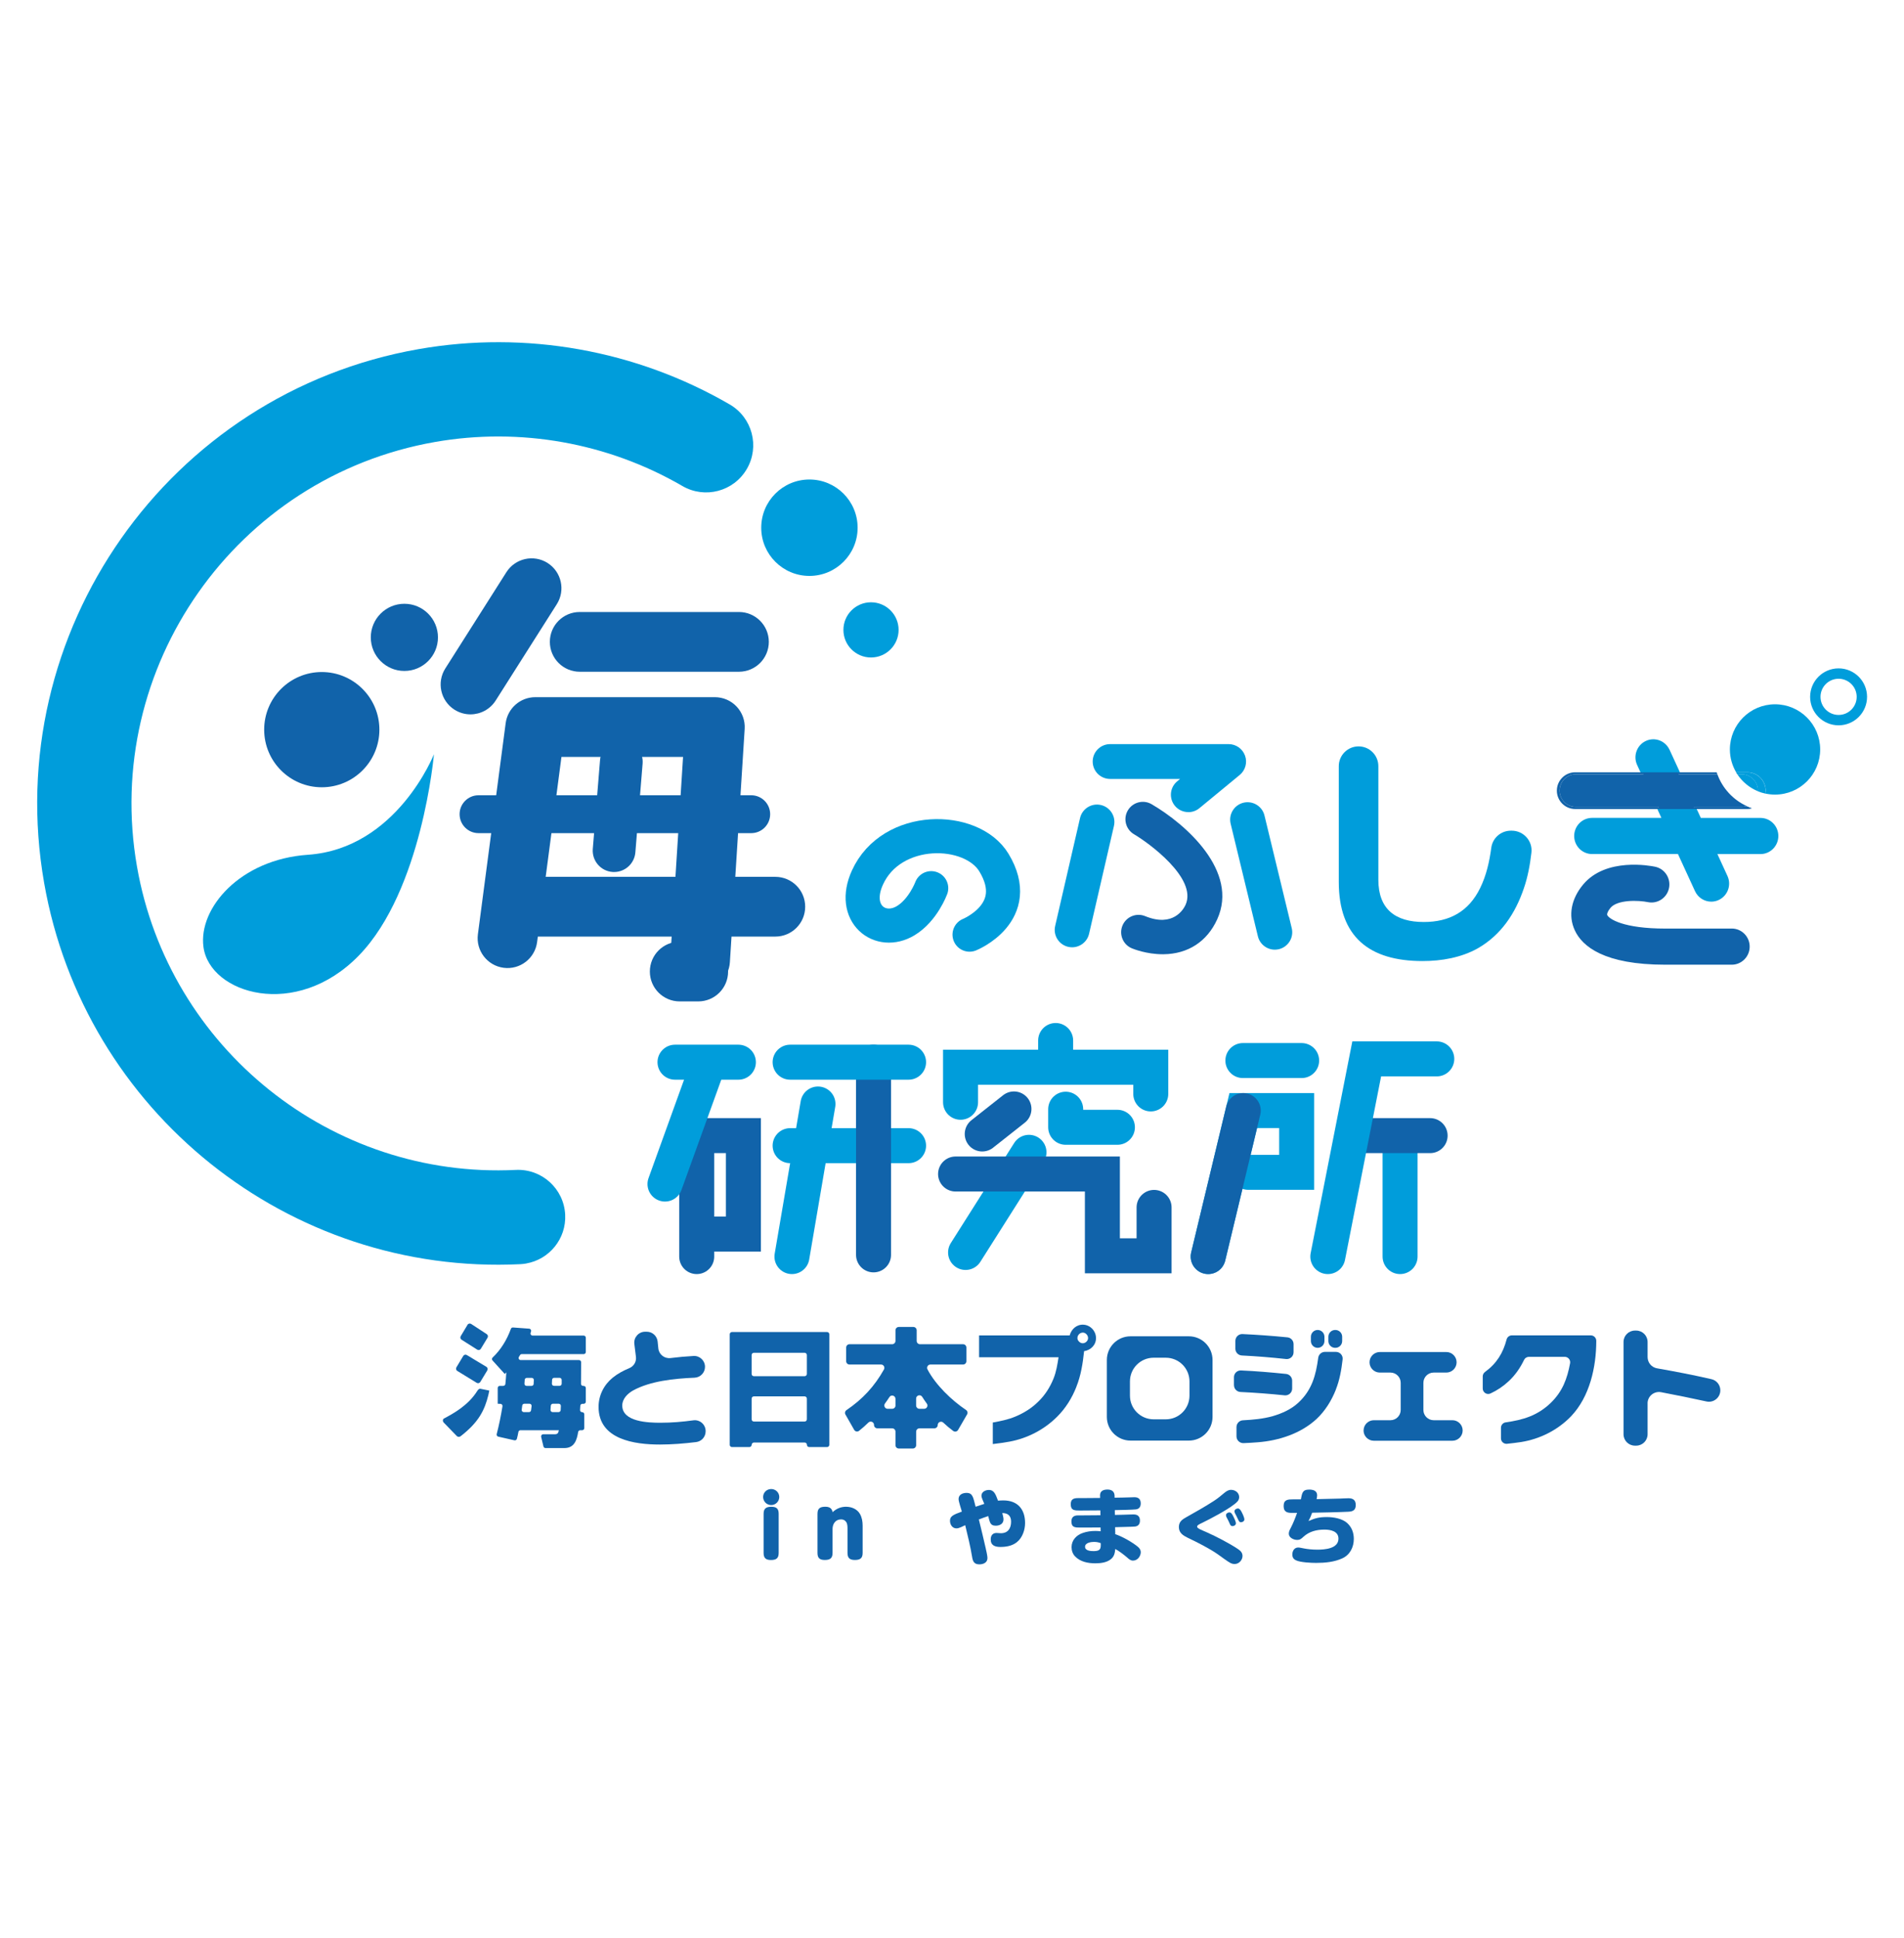 <svg width="512" height="521" viewBox="0 0 512 521" fill="none" xmlns="http://www.w3.org/2000/svg">
<rect width="512" height="521" fill="white"/>
<g clip-path="url(#clip0_11_84)">
<path d="M165.13 234.43C165 234.43 164.87 234.43 164.74 234.42C161.58 234.21 159.19 231.47 159.4 228.3L161.35 204.41C161.56 201.25 164.3 198.86 167.47 199.07C170.63 199.28 173.02 202.02 172.81 205.19L170.86 229.08C170.65 232.11 168.13 234.43 165.14 234.43H165.13Z" fill="#1163AA"/>
<path d="M250.41 238.78C250.41 238.78 248.22 244.71 243.54 247.52C236.7 251.63 228.86 245.65 233.24 235.97C239.7 221.66 261.27 221.98 267.28 231.91C275.4 245.34 260.72 251.27 260.72 251.27" stroke="#009DDB" stroke-width="9.17" stroke-linecap="round" stroke-linejoin="round"/>
<path d="M126.51 192.05C125.04 192.05 123.55 191.64 122.22 190.8C118.48 188.42 117.37 183.46 119.74 179.72L136.17 153.83C138.55 150.09 143.51 148.98 147.25 151.35C150.99 153.73 152.1 158.69 149.73 162.43L133.3 188.32C131.77 190.73 129.17 192.05 126.51 192.05Z" fill="#1163AA"/>
<path d="M188.26 266.23C188.09 266.23 187.92 266.23 187.74 266.21C183.32 265.93 179.96 262.11 180.24 257.69L183.68 203.49H150.98L144.43 253.27C143.85 257.67 139.83 260.76 135.42 260.18C131.03 259.6 127.93 255.57 128.51 251.17L135.98 194.41C136.51 190.42 139.91 187.43 143.94 187.43H192.24C194.46 187.43 196.58 188.35 198.09 189.96C199.61 191.58 200.39 193.75 200.25 195.96L196.27 258.69C196 262.94 192.47 266.21 188.27 266.21L188.26 266.23Z" fill="#1163AA"/>
<path d="M187.76 269.22H182.78C178.35 269.22 174.75 265.63 174.75 261.19C174.75 256.75 178.34 253.16 182.78 253.16H187.76C192.19 253.16 195.79 256.75 195.79 261.19C195.79 265.63 192.2 269.22 187.76 269.22Z" fill="#1163AA"/>
<path d="M208.49 251.79H137.96C133.53 251.79 129.93 248.2 129.93 243.76C129.93 239.32 133.52 235.73 137.96 235.73H208.49C212.92 235.73 216.52 239.32 216.52 243.76C216.52 248.2 212.93 251.79 208.49 251.79Z" fill="#1163AA"/>
<path d="M202.01 223.98H128.68C125.87 223.98 123.59 221.7 123.59 218.89C123.59 216.08 125.87 213.8 128.68 213.8H202.01C204.82 213.8 207.1 216.08 207.1 218.89C207.1 221.7 204.82 223.98 202.01 223.98Z" fill="#1163AA"/>
<path d="M198.71 180.59H155.89C151.46 180.59 147.86 177 147.86 172.56C147.86 168.12 151.45 164.53 155.89 164.53H198.71C203.14 164.53 206.74 168.12 206.74 172.56C206.74 177 203.15 180.59 198.71 180.59Z" fill="#1163AA"/>
<path d="M409.78 238.81C407.48 245.57 403.67 251.35 397.37 254.96C392.91 257.45 387.65 258.37 382.53 258.37C368.22 258.37 360.01 251.87 360.01 237.1V205.98C360.01 203.04 362.39 200.66 365.33 200.66C368.27 200.66 370.65 203.04 370.65 205.98V236.51C370.65 244.45 375.25 247.87 382.86 247.87C389.82 247.87 394.94 245.05 398.03 238.74C399.71 235.29 400.52 231.62 401.02 227.9C401.37 225.27 403.63 223.32 406.28 223.32H406.52C409.69 223.32 412.18 226.08 411.81 229.23C411.43 232.48 410.85 235.7 409.78 238.81Z" fill="#009DDB"/>
<path d="M319.55 218.33C318.2 218.33 316.86 217.75 315.93 216.63C314.29 214.63 314.57 211.68 316.57 210.04L317.34 209.41H298.51C295.93 209.41 293.83 207.31 293.83 204.73C293.83 202.15 295.93 200.05 298.51 200.05H330.39C332.37 200.05 334.13 201.29 334.8 203.15C335.47 205.01 334.89 207.09 333.37 208.34L322.53 217.27C321.66 217.99 320.6 218.34 319.56 218.34L319.55 218.33Z" fill="#009DDB"/>
<path d="M312.65 256.54C308.28 256.54 304.74 255.1 304.35 254.94C301.97 253.94 300.85 251.19 301.85 248.81C302.85 246.43 305.6 245.31 307.98 246.31C315.56 249.39 318.32 244.32 318.8 243.27C322.06 236.1 308.71 226.48 304.96 224.29C302.73 222.99 301.97 220.12 303.27 217.89C304.57 215.66 307.44 214.9 309.67 216.2C318.98 221.63 333.18 234.25 327.32 247.14C324.6 253.13 319.47 256.47 312.87 256.54C312.8 256.54 312.72 256.54 312.65 256.54Z" fill="#1163AA"/>
<path d="M288.31 254.67C287.96 254.67 287.61 254.63 287.25 254.55C284.73 253.97 283.16 251.46 283.74 248.94L290.43 219.93C291.01 217.41 293.52 215.84 296.04 216.42C298.56 217 300.13 219.51 299.55 222.03L292.86 251.04C292.36 253.2 290.43 254.67 288.3 254.67H288.31Z" fill="#009DDB"/>
<path d="M342.81 255.31C340.7 255.31 338.78 253.87 338.26 251.73L330.93 221.45C330.32 218.94 331.87 216.41 334.38 215.8C336.89 215.2 339.42 216.73 340.03 219.25L347.36 249.53C347.97 252.04 346.42 254.57 343.91 255.18C343.54 255.27 343.17 255.31 342.8 255.31H342.81Z" fill="#009DDB"/>
<path d="M465.7 250.13H447.82C436.54 250.13 432.37 247.56 431.75 246.2C431.47 245.58 432.06 244.53 432.7 243.75C434.76 241.27 440.69 241.53 443.24 242.05C445.57 242.53 447.85 241.01 448.33 238.65C448.81 236.29 447.31 233.98 444.97 233.49C443.66 233.22 432 231.02 426.09 238.12C422.98 241.85 422.19 246.14 423.91 249.88C425.79 253.98 431.47 258.86 447.81 258.86H465.69C468.07 258.86 470.01 256.9 470.01 254.49C470.01 252.08 468.08 250.12 465.69 250.12L465.7 250.13Z" fill="#1163AA" stroke="#1163AA" stroke-width="0.98" stroke-linecap="round" stroke-linejoin="round"/>
<path d="M494.41 193.6C497.867 193.6 500.67 190.797 500.67 187.34C500.67 183.883 497.867 181.08 494.41 181.08C490.953 181.08 488.15 183.883 488.15 187.34C488.15 190.797 490.953 193.6 494.41 193.6Z" stroke="#009DDB" stroke-width="2.79" stroke-miterlimit="10"/>
<path d="M376.49 307.99V337.82" stroke="#009DDB" stroke-width="9.41" stroke-linecap="round" stroke-linejoin="round"/>
<path d="M187.35 337.82V305.3H199.91V331.77H189.59" stroke="#1163AA" stroke-width="9.41" stroke-miterlimit="10" stroke-linecap="round"/>
<path d="M212.47 308H244.32" stroke="#009DDB" stroke-width="9.41" stroke-miterlimit="10" stroke-linecap="round"/>
<path d="M219.96 296.8L212.96 337.82" stroke="#009DDB" stroke-width="9.41" stroke-miterlimit="10" stroke-linecap="round"/>
<path d="M234.9 285.56V337.36" stroke="#1163AA" stroke-width="9.41" stroke-miterlimit="10" stroke-linecap="round"/>
<path d="M258.3 296.33V286.91H309.45V294.09" stroke="#009DDB" stroke-width="9.41" stroke-miterlimit="10" stroke-linecap="round"/>
<path d="M283.87 285.61V279.73" stroke="#009DDB" stroke-width="9.41" stroke-miterlimit="10" stroke-linecap="round"/>
<path d="M272.66 298.13L264.13 304.86" stroke="#1163AA" stroke-width="9.41" stroke-miterlimit="10" stroke-linecap="round"/>
<path d="M286.57 298.2V303.06H300.48" stroke="#009DDB" stroke-width="9.41" stroke-linecap="round" stroke-linejoin="round"/>
<path d="M276.7 309.79L259.65 336.71" stroke="#009DDB" stroke-width="9.41" stroke-linecap="round" stroke-linejoin="round"/>
<path d="M256.96 315.62H296.44V337.61H310.34V324.6" stroke="#1163AA" stroke-width="9.41" stroke-miterlimit="10" stroke-linecap="round"/>
<path d="M334.22 285.12H350.02" stroke="#009DDB" stroke-width="9.41" stroke-linecap="round" stroke-linejoin="round"/>
<path d="M335.67 315.17H348.68V298.57H334.32L324.89 337.82" stroke="#009DDB" stroke-width="9.41" stroke-miterlimit="10" stroke-linecap="round"/>
<path d="M334.32 298.57L324.89 337.82" stroke="#1163AA" stroke-width="9.41" stroke-miterlimit="10" stroke-linecap="round"/>
<path d="M364.38 305.3H384.57" stroke="#1163AA" stroke-width="9.41" stroke-linecap="round" stroke-linejoin="round"/>
<path d="M181.51 285.56H198.56" stroke="#009DDB" stroke-width="9.41" stroke-miterlimit="10" stroke-linecap="round"/>
<path d="M190.49 286.01L178.82 318.32" stroke="#009DDB" stroke-width="9.41" stroke-miterlimit="10" stroke-linecap="round"/>
<path d="M212.47 285.56H244.32" stroke="#009DDB" stroke-width="9.41" stroke-miterlimit="10" stroke-linecap="round"/>
<path d="M386.36 284.67H367.52L357.06 337.82" stroke="#009DDB" stroke-width="9.41" stroke-miterlimit="10" stroke-linecap="round"/>
<path d="M141.53 339.68C141.01 339.77 140.49 339.83 139.95 339.86C77.7 342.92 22.64 298.86 11.87 237.38C0.08 170.03 45.28 105.65 112.62 93.85C141.35 88.82 171.05 94.11 196.24 108.74C202.29 112.26 204.35 120.02 200.83 126.07C197.31 132.13 189.56 134.18 183.5 130.66C163.47 119.03 139.85 114.82 116.99 118.82C63.42 128.2 27.46 179.42 36.84 232.99C45.4 281.9 89.19 316.95 138.7 314.52C145.69 314.18 151.64 319.57 151.98 326.56C152.3 333.02 147.73 338.58 141.52 339.67L141.53 339.68Z" fill="#009DDB"/>
<path d="M234.22 176.76C238.318 176.76 241.64 173.438 241.64 169.34C241.64 165.242 238.318 161.92 234.22 161.92C230.122 161.92 226.8 165.242 226.8 169.34C226.8 173.438 230.122 176.76 234.22 176.76Z" fill="#009DDB"/>
<path d="M217.66 154.83C224.818 154.83 230.62 149.028 230.62 141.87C230.62 134.712 224.818 128.91 217.66 128.91C210.503 128.91 204.7 134.712 204.7 141.87C204.7 149.028 210.503 154.83 217.66 154.83Z" fill="#009DDB"/>
<path d="M133.84 377.38V373.15C133.84 372.84 134.08 372.58 134.4 372.58H135.33C135.62 372.58 135.86 372.36 135.9 372.08C136.01 371.05 136.09 369.99 136.15 368.94C136.01 369.11 135.88 369.25 135.74 369.38L132.44 365.74C132.23 365.51 132.25 365.16 132.48 364.95C134.71 362.84 136.34 360.13 137.38 357.25C137.47 357.01 137.7 356.86 137.95 356.88L142.3 357.2C142.67 357.23 142.91 357.59 142.8 357.94C142.76 358.07 142.72 358.19 142.68 358.32C142.56 358.69 142.83 359.06 143.22 359.06H156.96C157.27 359.06 157.53 359.31 157.53 359.63V363.47C157.53 363.78 157.28 364.04 156.96 364.04H140.32C140.13 364.04 139.94 364.14 139.84 364.31C139.74 364.47 139.64 364.62 139.55 364.77C139.31 365.15 139.57 365.64 140.02 365.64H155.7C156.01 365.64 156.27 365.89 156.27 366.21C156.27 368.15 156.27 370.09 156.24 372.02C156.24 372.33 156.49 372.59 156.8 372.59H156.96C157.27 372.59 157.53 372.84 157.53 373.16V376.83C157.53 377.14 157.28 377.4 156.96 377.4H156.62C156.32 377.4 156.08 377.63 156.05 377.92C156.02 378.3 156 378.68 155.98 379.06C155.96 379.38 156.22 379.65 156.55 379.65C156.86 379.65 157.12 379.9 157.12 380.22V383.93C157.12 384.24 156.87 384.5 156.55 384.5H156.03C155.75 384.5 155.52 384.7 155.47 384.97C155.12 387.14 154.46 389.3 151.76 389.3H146.69C146.43 389.3 146.2 389.12 146.14 388.87L145.52 386.29C145.44 385.93 145.7 385.59 146.07 385.59H149C149.92 385.59 150.09 385.39 150.29 384.5H139.96C139.69 384.5 139.45 384.7 139.4 384.97C139.29 385.6 139.16 386.2 138.99 386.82C138.91 387.11 138.61 387.28 138.32 387.21L133.99 386.23C133.68 386.16 133.49 385.84 133.57 385.53C134.24 382.93 134.68 380.69 135.12 378.07C135.18 377.73 134.91 377.41 134.56 377.41H134.31M142.81 379.12C142.85 378.75 142.9 378.39 142.95 378.02C143 377.68 142.73 377.38 142.39 377.38H140.99C140.7 377.38 140.46 377.6 140.43 377.89C140.39 378.26 140.34 378.62 140.29 378.99C140.24 379.33 140.51 379.63 140.85 379.63H142.25C142.54 379.63 142.78 379.41 142.81 379.12ZM143.5 372.04C143.52 371.7 143.53 371.36 143.55 371.02C143.57 370.68 143.31 370.43 142.99 370.43H141.66C141.36 370.43 141.12 370.66 141.1 370.96C141.08 371.3 141.05 371.64 141.03 371.98C141.01 372.32 141.27 372.58 141.6 372.58H142.95C143.25 372.58 143.5 372.34 143.51 372.04H143.5ZM148.11 377.91C148.09 378.28 148.06 378.66 148.04 379.03C148.02 379.35 148.28 379.63 148.61 379.63H150.2C150.5 379.63 150.75 379.39 150.77 379.09C150.79 378.72 150.8 378.34 150.82 377.97C150.83 377.65 150.58 377.38 150.25 377.38H148.68C148.38 377.38 148.14 377.61 148.12 377.91H148.11ZM148.97 372.57H150.47C150.78 372.57 151.04 372.32 151.04 372V370.98C151.04 370.67 150.79 370.41 150.47 370.41H149.02C148.72 370.41 148.47 370.65 148.46 370.95C148.44 371.29 148.43 371.63 148.41 371.97C148.39 372.31 148.65 372.56 148.97 372.56V372.57Z" fill="#1163AA"/>
<path d="M177.45 388.35C170.64 388.35 160.96 387.02 160.96 378.23C160.96 375.13 162.39 372.3 164.78 370.36C166.14 369.26 167.65 368.47 169.23 367.81C170.44 367.31 171.17 366.08 171.01 364.78C170.87 363.62 170.72 362.46 170.58 361.3C170.37 359.56 171.73 358.02 173.48 358.02H173.93C175.43 358.02 176.68 359.16 176.84 360.65C176.9 361.27 176.97 361.89 177.03 362.51C177.2 364.14 178.68 365.3 180.31 365.1C182.37 364.84 184.43 364.66 186.5 364.54C188.17 364.44 189.58 365.78 189.58 367.46C189.58 369.03 188.34 370.31 186.78 370.38C181.23 370.61 174.88 371.28 170.26 373.8C168.76 374.65 167.33 376.05 167.33 377.86C167.33 382.29 174.42 382.49 177.55 382.49C180.68 382.49 183.5 382.24 186.45 381.84C188.2 381.6 189.75 382.97 189.75 384.74V384.79C189.75 386.27 188.65 387.52 187.18 387.69C183.95 388.08 180.71 388.35 177.45 388.35Z" fill="#1163AA"/>
<path d="M202.12 388.42C202.12 388.76 201.85 389.03 201.51 389.03H196.84C196.5 389.03 196.23 388.76 196.23 388.42V358.71C196.23 358.37 196.5 358.1 196.84 358.1H222.4C222.74 358.1 223.01 358.37 223.01 358.71V388.42C223.01 388.76 222.74 389.03 222.4 389.03H217.6C217.26 389.03 216.99 388.76 216.99 388.42C216.99 388.08 216.72 387.81 216.38 387.81H202.75C202.41 387.81 202.14 388.08 202.14 388.42H202.12ZM202.73 369.98H216.36C216.7 369.98 216.97 369.71 216.97 369.37V364.29C216.97 363.95 216.7 363.68 216.36 363.68H202.73C202.39 363.68 202.12 363.95 202.12 364.29V369.37C202.12 369.71 202.39 369.98 202.73 369.98ZM216.36 375.4H202.73C202.39 375.4 202.12 375.67 202.12 376.01V381.56C202.12 381.9 202.39 382.17 202.73 382.17H216.36C216.7 382.17 216.97 381.9 216.97 381.56V376.01C216.97 375.67 216.7 375.4 216.36 375.4Z" fill="#1163AA"/>
<path d="M229.7 384.41L227.34 380.27C227.11 379.87 227.24 379.36 227.62 379.1C231.98 376.14 235.15 372.71 237.7 368.17C238.03 367.58 237.61 366.84 236.93 366.84H228.43C227.94 366.84 227.54 366.44 227.54 365.95V362.27C227.54 361.78 227.94 361.38 228.43 361.38H239.91C240.4 361.38 240.8 360.98 240.8 360.49V357.63C240.8 357.14 241.2 356.74 241.69 356.74H245.61C246.1 356.74 246.5 357.14 246.5 357.63V360.49C246.5 360.98 246.9 361.38 247.39 361.38H258.98C259.47 361.38 259.87 361.78 259.87 362.27V365.95C259.87 366.44 259.47 366.84 258.98 366.84H250.19C249.52 366.84 249.1 367.55 249.41 368.15C251.62 372.36 255.89 376.45 259.78 379.06C260.17 379.32 260.3 379.84 260.06 380.24L257.63 384.43C257.36 384.89 256.76 385.01 256.33 384.7C255.37 383.99 254.51 383.26 253.66 382.46C253.09 381.92 252.16 382.32 252.16 383.1C252.16 383.59 251.76 383.99 251.27 383.99H247.25C246.76 383.99 246.36 384.39 246.36 384.88V388.53C246.36 389.02 245.96 389.42 245.47 389.42H241.69C241.2 389.42 240.8 389.02 240.8 388.53V384.88C240.8 384.39 240.4 383.99 239.91 383.99H235.92C235.43 383.99 235.03 383.59 235.03 383.1V383.07C235.03 382.29 234.09 381.89 233.53 382.43C232.73 383.21 231.9 383.96 231.02 384.65C230.59 384.99 229.96 384.87 229.69 384.4L229.7 384.41ZM240.8 377.86V376.07C240.8 375.19 239.65 374.84 239.18 375.58C238.8 376.17 238.39 376.75 237.97 377.33C237.55 377.91 237.97 378.74 238.68 378.74H239.92C240.41 378.74 240.81 378.34 240.81 377.85L240.8 377.86ZM249.22 377.34C248.78 376.73 248.37 376.13 247.98 375.51C247.51 374.77 246.35 375.11 246.35 375.99V377.85C246.35 378.34 246.75 378.74 247.24 378.74H248.51C249.23 378.74 249.65 377.93 249.23 377.34H249.22Z" fill="#1163AA"/>
<path d="M289.46 372.81C288.27 375.84 286.56 378.6 284.25 380.89C280.81 384.33 276.28 386.68 271.47 387.57C269.97 387.84 268.47 388.05 266.97 388.22V382.43C269.01 382.06 271.09 381.65 273.04 380.83C275.32 379.88 277.47 378.55 279.24 376.77C281.01 375.07 282.37 372.92 283.29 370.64C284.04 368.8 284.35 366.82 284.65 364.88H263.28V359.02H287.64C288.1 357.31 289.53 356.02 291.37 356.13C293.21 356.24 294.66 357.78 294.72 359.61C294.79 361.55 293.33 362.97 291.52 363.25C291.18 366.49 290.67 369.79 289.44 372.83L289.46 372.81ZM291.16 358.26C290.28 358.26 289.57 359.12 289.76 360.01C289.79 360.14 289.85 360.27 289.92 360.38C290.9 361.83 292.59 360.9 292.59 359.72C292.59 358.97 291.94 358.25 291.16 358.25V358.26Z" fill="#1163AA"/>
<path d="M297.64 380.92V365.62C297.64 362.1 300.49 359.25 304.01 359.25H319.69C323.21 359.25 326.06 362.1 326.06 365.62V380.92C326.06 384.44 323.21 387.29 319.69 387.29H304.01C300.49 387.29 297.64 384.44 297.64 380.92ZM313.49 365.01H310.22C306.7 365.01 303.85 367.86 303.85 371.38V375.2C303.85 378.72 306.7 381.57 310.22 381.57H313.49C317.01 381.57 319.86 378.72 319.86 375.2V371.38C319.86 367.86 317.01 365.01 313.49 365.01Z" fill="#1163AA"/>
<path d="M331.82 372.4V370.25C331.82 369.21 332.68 368.38 333.72 368.43C337.76 368.61 341.82 368.95 345.84 369.37C346.77 369.47 347.47 370.25 347.47 371.18V373.31C347.47 374.39 346.53 375.23 345.46 375.12C341.51 374.71 337.54 374.41 333.57 374.22C332.6 374.17 331.83 373.38 331.83 372.4H331.82ZM332.2 362.59V360.48C332.2 359.44 333.07 358.6 334.11 358.65C338.14 358.84 342.17 359.13 346.2 359.53C347.13 359.62 347.85 360.41 347.85 361.35V363.55C347.85 364.64 346.9 365.48 345.82 365.36C341.88 364.93 337.9 364.6 333.94 364.41C332.97 364.36 332.2 363.57 332.2 362.59ZM359.22 373.6C358.06 376.53 356.36 379.29 354.04 381.47C349.81 385.39 343.92 387.3 338.26 387.74C336.96 387.85 335.68 387.92 334.4 387.97C333.36 388.01 332.5 387.18 332.5 386.15V383.65C332.5 382.68 333.26 381.88 334.23 381.83C336.93 381.69 339.63 381.45 342.24 380.72C344.69 380 347.18 378.91 349.09 377.14C352.8 373.74 353.86 369.68 354.48 365.03C354.6 364.12 355.37 363.44 356.29 363.44H359.23C360.32 363.44 361.17 364.38 361.04 365.46C360.72 368.23 360.25 370.99 359.21 373.59L359.22 373.6ZM352.51 360.53V359.37C352.51 358.36 353.33 357.55 354.33 357.55C355.34 357.55 356.15 358.37 356.15 359.37V360.53C356.15 361.54 355.33 362.35 354.33 362.35C353.32 362.35 352.51 361.53 352.51 360.53ZM357.21 360.53V359.37C357.21 358.36 358.03 357.55 359.03 357.55H359.1C360.11 357.55 360.92 358.37 360.92 359.37V360.53C360.92 361.54 360.1 362.35 359.1 362.35H359.03C358.02 362.35 357.21 361.53 357.21 360.53Z" fill="#1163AA"/>
<path d="M366.68 384.57C366.68 383.05 367.92 381.81 369.44 381.81H373.9C375.42 381.81 376.66 380.57 376.66 379.05V371.76C376.66 370.24 375.42 369 373.9 369H371.04C369.52 369 368.28 367.76 368.28 366.24C368.28 364.72 369.52 363.48 371.04 363.48H388.93C390.45 363.48 391.69 364.72 391.69 366.24C391.69 367.76 390.45 369 388.93 369H385.52C384 369 382.76 370.24 382.76 371.76V379.05C382.76 380.57 384 381.81 385.52 381.81H390.56C392.08 381.81 393.32 383.05 393.32 384.57C393.32 386.09 392.08 387.33 390.56 387.33H369.43C367.91 387.33 366.67 386.09 366.67 384.57H366.68Z" fill="#1163AA"/>
<path d="M403.62 383.84C403.62 383.11 404.16 382.49 404.88 382.39C409.5 381.73 413.38 380.62 416.95 377.21C420.22 374.06 421.43 370.62 422.21 366.5C422.38 365.6 421.68 364.77 420.77 364.77H411.15C410.59 364.77 410.08 365.08 409.84 365.58C408.8 367.74 407.47 369.68 405.68 371.34C404.17 372.75 402.58 373.79 400.8 374.62C399.83 375.07 398.72 374.35 398.72 373.28V370.02C398.72 369.55 398.96 369.11 399.34 368.83C402.45 366.56 404.18 363.77 405.14 360.09C405.31 359.45 405.89 359 406.55 359H427.78C428.59 359 429.25 359.66 429.25 360.47C429.25 367.52 427.48 375.5 422.47 380.75C418.93 384.43 414.16 386.85 409.08 387.67C407.81 387.86 406.53 388.02 405.24 388.15C404.38 388.23 403.62 387.56 403.62 386.69V383.84Z" fill="#1163AA"/>
<path d="M443.05 377.3V385.58C443.05 387.28 441.68 388.65 439.98 388.65H439.65C437.95 388.65 436.58 387.28 436.58 385.58V360.78C436.58 359.08 437.95 357.71 439.65 357.71H439.98C441.68 357.71 443.05 359.08 443.05 360.78V364.84C443.05 366.33 444.12 367.6 445.59 367.86C450.49 368.72 455.38 369.66 460.24 370.78C461.63 371.1 462.61 372.35 462.61 373.77C462.61 375.73 460.8 377.19 458.89 376.77C454.84 375.88 450.78 375.06 446.7 374.28C444.8 373.92 443.04 375.36 443.04 377.29L443.05 377.3Z" fill="#1163AA"/>
<path d="M108.74 180.38C113.727 180.38 117.77 176.337 117.77 171.35C117.77 166.363 113.727 162.32 108.74 162.32C103.753 162.32 99.71 166.363 99.71 171.35C99.71 176.337 103.753 180.38 108.74 180.38Z" fill="#1163AA"/>
<path d="M86.53 211.65C95.085 211.65 102.02 204.715 102.02 196.16C102.02 187.605 95.085 180.67 86.53 180.67C77.975 180.67 71.04 187.605 71.04 196.16C71.04 204.715 77.975 211.65 86.53 211.65Z" fill="#1163AA"/>
<path d="M54.71 254.58C53.32 244.14 64.57 231.05 82.77 229.8C106.71 228.16 116.69 202.77 116.69 202.77C116.69 202.77 113.51 239.34 96.55 256.83C79.59 274.32 56.39 267.16 54.71 254.58Z" fill="#009DDB"/>
<path d="M209.55 402.45C209.55 403.64 208.58 404.62 207.38 404.62C206.18 404.62 205.21 403.65 205.21 402.45C205.21 401.25 206.18 400.31 207.38 400.31C208.58 400.31 209.55 401.26 209.55 402.45ZM209.39 417.51C209.39 418.97 208.68 419.39 207.31 419.39C205.94 419.39 205.34 418.86 205.34 417.51V406.96C205.34 405.5 206.07 405.08 207.44 405.08C208.81 405.08 209.39 405.61 209.39 406.96V417.51Z" fill="#1163AA"/>
<path d="M227.57 405.08C229.01 405.08 230.51 405.72 231.24 407C231.79 407.95 231.97 409.08 231.97 410.16V417.5C231.97 418.96 231.24 419.38 229.87 419.38C228.5 419.38 227.9 418.85 227.9 417.5V411.06C227.9 410.46 227.9 409.67 227.55 409.18C227.22 408.69 226.75 408.47 226.18 408.47C224.68 408.47 223.88 409.66 223.88 411.06V417.5C223.88 418.96 223.15 419.38 221.78 419.38C220.41 419.38 219.83 418.85 219.83 417.5V406.95C219.83 405.45 220.6 405.07 221.98 405.07C223.36 405.07 223.77 405.8 223.88 406.53C224.96 405.56 226.11 405.07 227.57 405.07V405.08Z" fill="#1163AA"/>
<path d="M265.11 416.49C265.4 417.64 265.53 418.48 265.53 418.88C265.53 420.1 264.42 420.56 263.36 420.56C261.9 420.56 261.59 419.72 261.39 418.46C260.93 415.63 260.22 412.84 259.55 410.03C258.89 410.34 257.91 410.89 257.21 410.89C256.08 410.89 255.46 409.87 255.46 408.83C255.46 407.64 256.28 407.24 258.65 406.37C258.43 405.55 257.77 403.67 257.77 403.01C257.77 401.82 258.85 401.35 259.92 401.35C261.65 401.35 261.71 402.7 262.35 405.07C263.12 404.8 263.9 404.54 264.69 404.3C264.38 403.48 263.92 402.68 263.92 402.11C263.92 401.03 265.05 400.56 265.91 400.56C267.44 400.56 267.79 401.98 268.37 403.44C268.83 403.4 269.3 403.37 269.79 403.37C273.62 403.37 275.65 405.71 275.65 409.45C275.65 411.31 274.94 413.41 273.44 414.6C272.18 415.6 270.59 415.88 269.02 415.88C267.6 415.88 266.41 415.5 266.41 413.85C266.41 412.83 266.92 412.12 267.98 412.12C268.38 412.12 268.75 412.19 269.13 412.19C271.05 412.19 271.89 410.88 271.89 409.09C271.89 407.54 271.07 406.77 269.52 406.77C269.65 407.23 269.85 407.99 269.85 408.47C269.85 409.66 268.83 410.17 267.77 410.17C266.18 410.17 266.18 409.11 265.74 407.58C264.9 407.87 264.06 408.16 263.22 408.49C263.86 411.14 264.53 413.8 265.12 416.47L265.11 416.49Z" fill="#1163AA"/>
<path d="M299.79 407.27C301.25 407.23 302.62 407.23 303.93 407.16C304.31 407.14 304.64 407.14 304.84 407.14C305.95 407.14 306.54 407.69 306.54 408.8C306.54 409.68 306.14 410.26 305.26 410.39C304.55 410.48 300.86 410.52 299.86 410.57L299.9 412.45C301.71 413.03 304.57 414.64 306.03 415.88C306.45 416.23 306.76 416.72 306.76 417.27C306.76 418.4 305.88 419.55 304.68 419.55C304.02 419.55 303.57 419.15 303.11 418.73C302.29 418.02 300.83 416.89 299.9 416.43C299.81 417.47 299.63 418.4 298.79 419.11C297.68 420.08 295.98 420.28 294.54 420.28C292.57 420.28 290.47 419.88 289.06 418.38C288.44 417.72 288.15 416.83 288.15 415.93C288.15 414.07 289.46 412.7 291.14 412.13C292.25 411.73 293.42 411.58 294.59 411.58C295.05 411.58 295.52 411.62 295.98 411.67L295.96 410.65C294.23 410.65 292.22 410.67 290.48 410.67C289.13 410.67 288.11 410.67 288.11 409.01C288.11 407.9 288.75 407.4 289.84 407.4H290.84C292.52 407.4 294.2 407.36 295.91 407.36L295.89 406.05C294.12 406.05 292.2 406.09 290.43 406.09C288.93 406.09 287.93 406.07 287.93 404.39C287.93 403.06 288.7 402.75 289.88 402.75H290.92C292.56 402.75 294.19 402.71 295.83 402.71L295.81 402.11V402C295.81 400.81 296.74 400.45 297.82 400.45C298.9 400.45 299.68 400.94 299.72 402.11V402.64C301.27 402.6 302.37 402.62 303.81 402.55C304.16 402.53 304.85 402.51 305.05 402.51C306.16 402.51 306.75 403.06 306.75 404.17C306.75 405.05 306.37 405.65 305.49 405.78C304.67 405.89 300.87 405.96 299.78 405.98L299.8 407.28L299.79 407.27ZM294.26 414.52C293.44 414.52 291.78 414.72 291.78 415.83C291.78 416.94 293.35 417 294.12 417C295.89 417 296 416.31 296 415.3V414.86C295.38 414.64 294.92 414.53 294.25 414.53L294.26 414.52Z" fill="#1163AA"/>
<path d="M318.8 408C321.37 406.54 323.98 405.1 326.45 403.49C327.45 402.85 328.31 402.12 329.21 401.37C329.76 400.93 330.29 400.53 331.05 400.53C332.16 400.53 333.22 401.3 333.22 402.48C333.22 403.39 332.58 403.9 331.89 404.43C329.77 406.07 325.74 408.19 323.26 409.41C322.35 409.83 321.91 410.07 321.91 410.45C321.91 410.91 323.3 411.4 324.48 411.93C327 413.04 330.74 414.98 332.99 416.51C333.65 416.97 334.12 417.48 334.12 418.32C334.12 419.36 333.21 420.47 332 420.47C331.62 420.47 331.25 420.38 330.89 420.2C330.25 419.89 328.24 418.41 327.51 417.88C325.28 416.31 321.94 414.63 319.42 413.43C318.16 412.81 317.01 412.13 317.01 410.53C317.01 409.22 317.76 408.58 318.8 408.01V408ZM330.61 409.46C330.43 409.04 330.17 408.51 329.81 407.85C329.74 407.72 329.68 407.5 329.68 407.34C329.68 406.87 330.23 406.59 330.59 406.59C331.08 406.59 331.39 407.14 331.65 407.67C331.87 408.11 332.34 409.04 332.34 409.53C332.34 410.02 331.83 410.28 331.43 410.28C331.01 410.28 330.85 410.06 330.61 409.46ZM332.82 408.26C332.64 407.88 332.42 407.4 332.09 406.8C332.02 406.67 331.96 406.45 331.96 406.29C331.96 405.82 332.51 405.54 332.89 405.54C333.29 405.54 333.62 405.94 333.91 406.54C334.15 407 334.62 407.98 334.62 408.49C334.62 408.95 334.13 409.24 333.71 409.24C333.27 409.24 333.16 408.97 332.83 408.27L332.82 408.26Z" fill="#1163AA"/>
<path d="M351.84 408.93C353.7 408.11 354.76 407.85 356.82 407.85C358.61 407.85 360.91 408.23 362.28 409.46C363.52 410.61 364.05 412.07 364.05 413.73C364.05 415.94 363.03 418 360.95 418.95C358.76 419.94 356.31 420.17 353.92 420.17C352.59 420.17 349.7 420.04 348.52 419.48C347.83 419.15 347.52 418.68 347.52 417.91C347.52 416.94 348.05 416.03 349.11 416.03C349.84 416.03 351.3 416.61 354.26 416.61C356.27 416.61 359.92 416.34 359.92 413.65C359.92 411.62 357.77 411.22 356.16 411.22C354.06 411.22 352.05 411.71 350.48 413.17C349.93 413.68 349.6 413.99 348.8 413.99C347.87 413.99 346.57 413.39 346.57 412.31C346.57 411.76 346.81 411.29 347.06 410.83C347.75 409.5 348.3 408.13 348.79 406.72H347.44C346.4 406.72 345.18 406.65 345.18 404.88C345.18 403.11 346.37 403.09 347.75 403.09H349.81C350.16 401.54 350.12 400.46 352.04 400.46C353.1 400.46 354.19 400.75 354.19 402.01C354.19 402.3 354.1 402.76 354.04 403.03C356.14 402.99 358.22 402.94 360.32 402.88C361.09 402.86 361.85 402.79 362.62 402.79C363.86 402.79 364.57 403.3 364.57 404.6C364.57 405.97 363.84 406.35 362.6 406.41C359.35 406.57 356.1 406.61 352.85 406.68C352.52 407.59 352.3 408.1 351.85 408.96L351.84 408.93Z" fill="#1163AA"/>
<path d="M448.5 201.77C447.5 199.58 444.93 198.63 442.77 199.65C440.61 200.67 439.67 203.27 440.68 205.45L441.68 207.62H451.2L448.51 201.77H448.5Z" fill="#009DDB" stroke="#009DDB" stroke-width="0.98" stroke-linecap="round" stroke-linejoin="round"/>
<path d="M447.52 220.37H428.12C425.74 220.37 423.8 222.33 423.8 224.74C423.8 227.15 425.73 229.11 428.12 229.11H451.53L456.25 239.38C456.98 240.97 458.54 241.91 460.17 241.91C460.78 241.91 461.4 241.78 461.99 241.5C464.15 240.48 465.09 237.88 464.08 235.7L461.06 229.12H473.4C475.78 229.12 477.72 227.16 477.72 224.75C477.72 222.34 475.79 220.38 473.4 220.38H457.05L455.73 217.51H446.21L447.53 220.38L447.52 220.37Z" fill="#009DDB" stroke="#009DDB" stroke-width="0.98" stroke-linecap="round" stroke-linejoin="round"/>
<path d="M461.82 208.17C461.75 207.99 461.68 207.81 461.62 207.62H451.19L451.44 208.17H461.82Z" fill="#1163AA"/>
<path d="M471.2 217.29C470.68 217.12 470.17 216.91 469.68 216.69C469.27 216.82 468.85 216.91 468.4 216.91H455.45L455.72 217.5H469.85C470.32 217.5 470.77 217.41 471.2 217.29Z" fill="#1163AA"/>
<path d="M423.71 216.91C421.33 216.91 419.39 214.95 419.39 212.54C419.39 210.13 421.32 208.17 423.71 208.17H441.92L441.67 207.62H423.59C420.86 207.62 418.65 209.83 418.65 212.56C418.65 215.29 420.86 217.5 423.59 217.5H446.21L445.94 216.91H423.72H423.71Z" fill="#1163AA"/>
<path d="M468.4 216.91C468.85 216.91 469.28 216.82 469.68 216.69C466.05 215.02 463.2 211.95 461.82 208.17H451.44L451.19 207.62H441.67L441.92 208.17H423.71C421.33 208.17 419.39 210.13 419.39 212.54C419.39 214.95 421.32 216.91 423.71 216.91H445.93L446.2 217.5H455.72L455.45 216.91H468.4Z" fill="#1163AA"/>
<path d="M474.72 213.34C474.02 213.19 473.35 212.98 472.7 212.71C472.62 214.59 471.38 216.14 469.69 216.68C470.18 216.91 470.69 217.11 471.21 217.28C473.03 216.76 474.42 215.24 474.73 213.33L474.72 213.34Z" fill="white"/>
<path d="M474.8 212.56C474.8 212.83 474.76 213.09 474.72 213.34C475.56 213.52 476.42 213.62 477.32 213.62C484.03 213.62 489.46 208.18 489.46 201.48C489.46 194.78 484.02 189.34 477.32 189.34C470.62 189.34 465.18 194.78 465.18 201.48C465.18 203.72 465.8 205.81 466.86 207.62H469.87C472.6 207.62 474.81 209.83 474.81 212.56H474.8Z" fill="#009DDB"/>
<path d="M472.71 212.54C472.71 212.6 472.69 212.66 472.69 212.72C473.34 212.99 474.01 213.2 474.71 213.35C474.75 213.09 474.79 212.84 474.79 212.57C474.79 209.84 472.58 207.63 469.85 207.63H466.84C466.95 207.81 467.05 208 467.17 208.18H468.39C470.77 208.18 472.71 210.14 472.71 212.55V212.54Z" fill="#009DDB"/>
<path d="M472.7 212.71C472.7 212.65 472.72 212.59 472.72 212.53C472.72 210.12 470.79 208.16 468.4 208.16H467.18C468.51 210.18 470.43 211.77 472.7 212.71Z" fill="#009DDB"/>
<path d="M128.33 362.84L124.12 360.17C123.8 359.97 123.7 359.54 123.89 359.22L125.72 356.16C125.92 355.82 126.37 355.72 126.7 355.93L130.89 358.67C131.21 358.88 131.3 359.3 131.11 359.62L129.3 362.61C129.1 362.95 128.66 363.05 128.33 362.84Z" fill="#1163AA"/>
<path d="M131.33 375.01C130.33 379.11 128.71 382.38 123.84 386.13C123.55 386.35 123.13 386.34 122.86 386.09L119.36 382.48C119.02 382.17 118.99 381.56 119.4 381.34C121.95 380 125.93 377.8 128.34 373.94C128.56 373.59 128.83 373.28 129.23 373.37L131.58 373.84" fill="#1163AA"/>
<path d="M131.04 368.41L129.16 371.52C128.96 371.85 128.53 371.96 128.19 371.76L122.97 368.56C122.64 368.36 122.54 367.93 122.73 367.6L124.57 364.53C124.77 364.2 125.2 364.09 125.53 364.29L130.79 367.45C131.12 367.65 131.23 368.08 131.03 368.41H131.04Z" fill="#1163AA"/>
</g>
<defs>
<clipPath id="clip0_11_84">
<rect width="492.07" height="328.56" fill="white" transform="translate(10 92)"/>
</clipPath>
</defs>
</svg>
